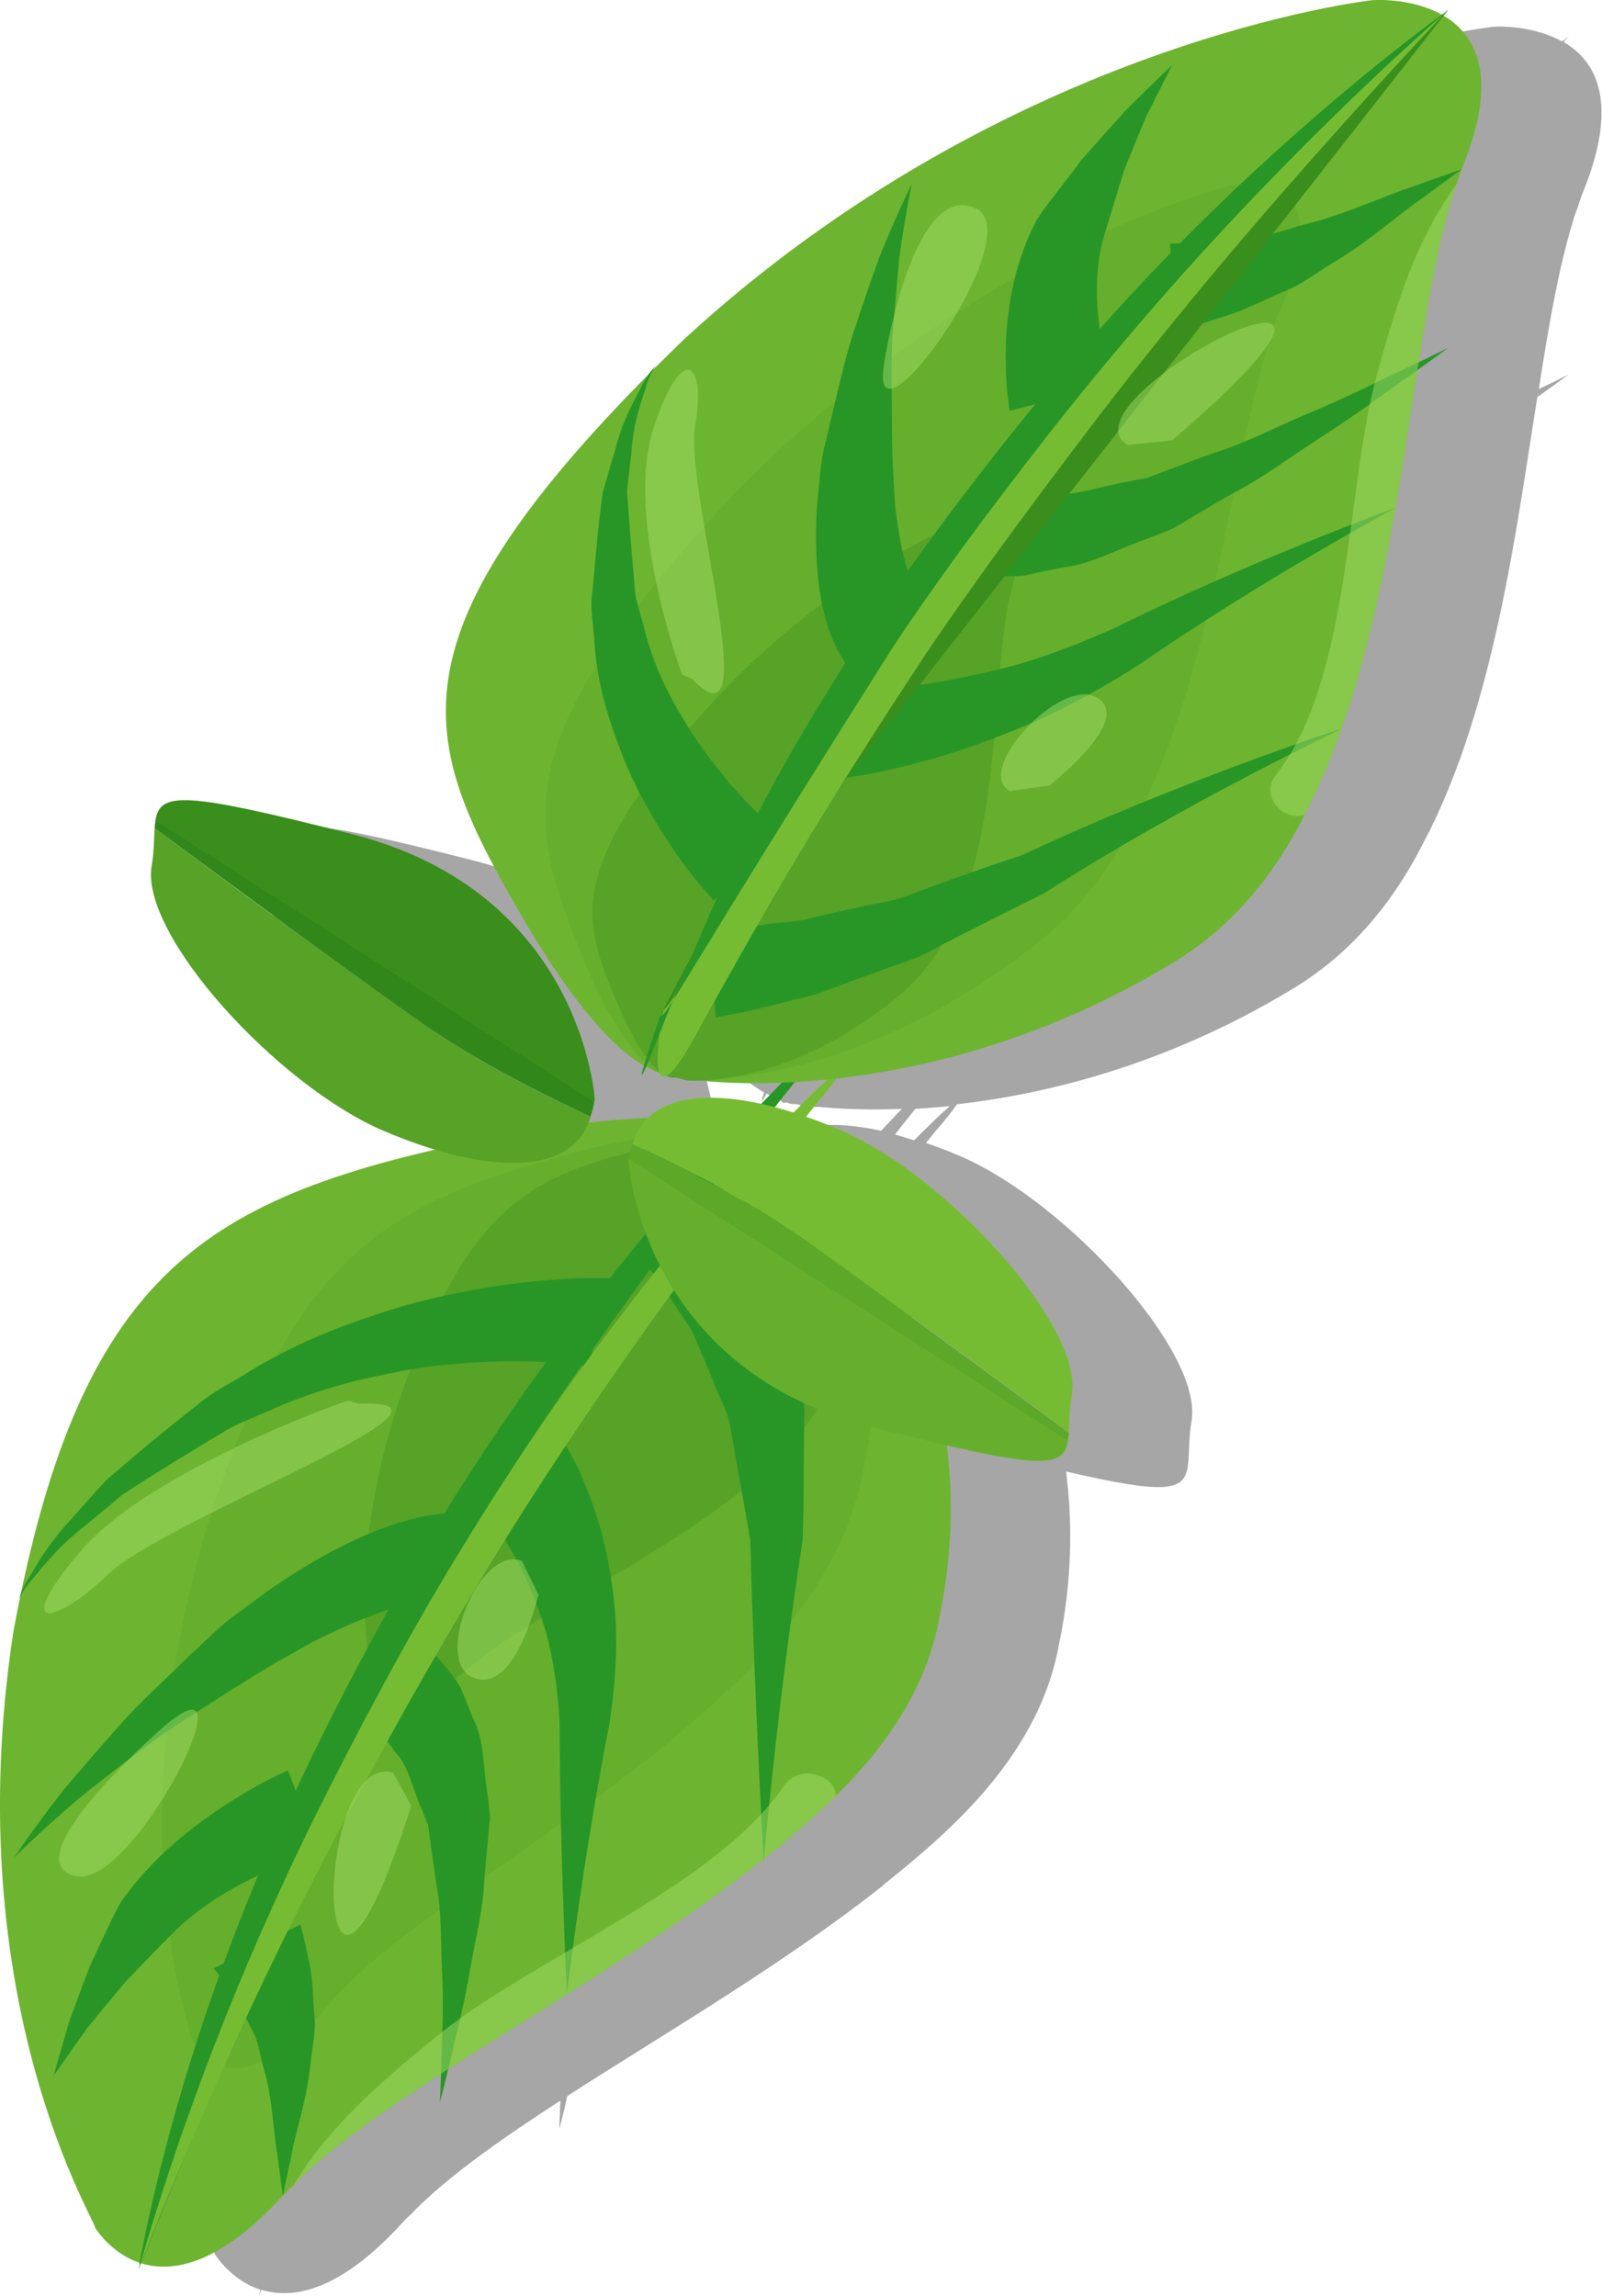 <?xml version="1.0" encoding="UTF-8"?>
<svg xmlns="http://www.w3.org/2000/svg" id="Capa_2" data-name="Capa 2" viewBox="0 0 41.85 59.97">
  <defs>
    <style>      .cls-1 {        fill: #5ca829;      }      .cls-1, .cls-2, .cls-3, .cls-4, .cls-5, .cls-6, .cls-7, .cls-8, .cls-9, .cls-10 {        stroke-width: 0px;      }      .cls-2 {        fill: #000;        opacity: .35;      }      .cls-3 {        fill: #6db530;      }      .cls-4 {        fill: #a4dd68;        opacity: .48;      }      .cls-5 {        fill: #56a327;      }      .cls-6 {        fill: #65af2c;      }      .cls-7 {        fill: #289626;      }      .cls-8 {        fill: #76bc33;      }      .cls-9 {        fill: #3a8e1c;      }      .cls-10 {        fill: #318719;      }    </style>
  </defs>
  <g id="Layer_1" data-name="Layer 1">
    <g>
      <path class="cls-2" d="M6.8,59.79s0,.02,0,.02c0,0,0,0,.01,0,0,0,0-.01,0-.02,0,0,0,0,0,0-.03.1-.05.17-.05.17,0,0,.03-.07.07-.16.81.25,2.04.06,3.7-1.77.08-.09.18-.18.29-.28,0,0,0,0,0-.01.9-.91,2.26-1.87,3.82-2.88-.02.46-.03.74-.03.74,0,0,.09-.32.21-.86,2.58-1.66,5.69-3.47,8.25-5.5,0,.03,0,.04,0,.04,0,0,0-.02,0-.05.68-.54,1.32-1.08,1.9-1.65,1.36-1.34,2.38-2.86,2.7-4.66.34-1.65.35-3.15.18-4.49,2.63.61,3.08.51,3.18-.13,0-.06.02-.13.02-.21.02-.27.01-.6.08-.99.29-1.81-3.28-5.71-6.03-6.9-.31-.13-.61-.25-.91-.35.08-.1.17-.21.25-.31.3-.34.46-.56.56-.7,2.28-.26,5.42-1,8.71-2.98,1.57-.93,2.69-2.28,3.51-3.92.37-.7.68-1.45.96-2.23,0,0,.02,0,.02,0,0,0-.01,0-.02,0,.64-1.81,1.07-3.81,1.41-5.77,0,0,0,0,0,0,0,0,0,0,0,0,.21-1.22.39-2.43.57-3.57.51-.36.82-.59.82-.59,0,0-.29.15-.78.38.28-1.81.57-3.44.98-4.66,0,0,0,0,.01-.01.04-.13.09-.27.13-.39,1-2.4.39-3.5-.47-4l.13-.16s-.06.06-.16.14c0,0,0,0,0,0,0,0,.02-.02.02-.02,0,0-.01,0-.02,0,0,0,0,0-.02.02-.83-.46-1.85-.39-1.87-.37.14-.01-9.41,1-17.94,8.86-.29.28-.54.54-.81.81.04-.08.08-.12.07-.13.01,0-.07.08-.17.23-7.15,7.22-5.83,9.83-3.15,14.44,1.43,2.39,2.44,3.28,3.03,3.61-.08.26-.09.35.06.03.11.06.21.1.29.12.02.01.05.03.07.04.03.07.09.1.17.07.15.07.23.04.23.04l.34.08s.11,0,.29,0c0,0,0,0,.01,0,.04,0,.84.1,2.14.05-.18.18-.36.38-.54.57-1.26-.27-2.31-.2-2.91.36-.47.02-1,.06-1.61.13.02-.06.06-.1.08-.17.03-.12.08-.24.09-.38,0-.02.01-.04.01-.06,0,0-.3-5.42-6.36-6.95-4.38-1.11-5-1.11-5.12-.35,0,.06-.02.13-.02.21-.02.27-.01.6-.08.99-.29,1.81,3.28,5.71,6.03,6.9.48.21.95.37,1.41.51-6.09,1.41-9.14,3.5-10.84,11.54-.05.12-.06.19-.07.19,0,0,.03-.03.05-.09-.07.31-.13.61-.2.95-1.49,9.75,2.26,15.54,2.13,15.57.02,0,.41.66,1.17.91ZM23.91,28.96c.28-.02.58-.04.9-.07-.21.18-.52.48-.93.89-.17-.05-.34-.11-.5-.15.2-.26.38-.48.53-.67Z"></path>
      <g>
        <g>
          <path class="cls-3" d="M21.84,46.9c-4.18,4.09-11.38,7.32-14.16,10.15,0,0,0,0,0,.01-.1.09-.2.19-.29.28-3.29,3.6-4.87.86-4.91.84.13-.02-3.62-5.82-2.13-15.57,1.8-9.72,5.24-11.46,12.81-12.97,6.5-1.13,7.03.2,7.02.15.27.17.53.33.8.5.11-.04,5.11,4.44,3.56,11.95-.32,1.8-1.34,3.31-2.7,4.66Z"></path>
          <path class="cls-6" d="M20.32,29.84s-.25-.94-4.88.15c-5.38,1.39-7.87,2.65-10.22,10.51-2.13,7.89-.15,12.7-.23,12.7.03.01.85,2.27,3.55-.79,2.66-3.25,12.05-7.32,13.79-13.11,1.7-5.97-1.43-9.14-1.5-9.12l-.51-.34Z"></path>
          <path class="cls-5" d="M20.44,29.85s-.16-.57-3.07.03c-3.41.75-4.93,1.42-6.76,6.18-1.74,4.78-.85,7.86-.88,7.86,0,0,.42,1.46,2.49-.33,2.05-1.87,8.55-4.23,9.6-7.85,1.04-3.71-1.03-5.68-1.06-5.67l-.33-.22Z"></path>
          <path class="cls-7" d="M15.37,35.69c-.05,0-.88-.18-2.48-.13-.77.03-1.69.09-2.66.3-.97.18-2.02.47-2.99.89-.47.22-1.03.41-1.42.66-.47.28-.93.56-1.37.83-.44.27-.86.54-1.26.8-.34.29-.67.56-.97.81-.64.49-1.04.99-1.33,1.34-.31.34-.38.57-.4.57.02,0,.05-.24.3-.61.22-.38.55-.93,1.11-1.52.27-.31.56-.63.88-.98.35-.3.73-.62,1.12-.95.39-.32.81-.66,1.23-.99.47-.4.98-.63,1.48-.95,1.01-.61,2.14-1.08,3.22-1.43,1.08-.37,2.14-.58,3.05-.73.91-.14,1.67-.19,2.23-.22.55,0,.87,0,.87,0-.21.77-.42,1.54-.62,2.31Z"></path>
          <path class="cls-7" d="M11.52,41.79s-.12-.03-.03,0c.11,0,0,0-.08-.01-.23,0-.67.06-1.24.25-.57.18-1.26.48-1.98.84-.36.2-.72.4-1.1.62-.38.23-.75.46-1.12.69-.76.49-1.54.97-2.2,1.46-.66.5-1.27.97-1.78,1.39-1,.86-1.62,1.48-1.62,1.48,0,0,.47-.71,1.27-1.74.43-.51.93-1.09,1.49-1.72.56-.63,1.22-1.22,1.86-1.85.35-.31.61-.6,1.02-.92.37-.28.74-.55,1.11-.82.76-.51,1.5-.95,2.23-1.28.72-.33,1.42-.54,2-.63.31-.03.53-.06.85-.03.19.02.29.04.29.04-.34.75-.67,1.49-.98,2.24Z"></path>
          <path class="cls-7" d="M8.36,48.37s-.51.12-1.33.48c-.79.34-1.81.91-2.55,1.67-.43.43-.85.87-1.24,1.28-.36.43-.69.83-.97,1.18-.53.74-.87,1.23-.87,1.23,0,0,.16-.57.41-1.42.16-.43.34-.93.55-1.47.12-.26.24-.52.37-.79.14-.28.23-.51.42-.84.79-1.16,1.93-2.03,2.81-2.6.44-.28.83-.5,1.11-.64.29-.14.45-.22.45-.22.27.71.55,1.42.82,2.14Z"></path>
          <path class="cls-7" d="M19.41,31.61s.13.24.35.66c.1.24.22.52.35.85.12.33.32.7.4,1.1.08.41.17.85.27,1.31.07.47.25.94.23,1.46-.02,1.04,0,2.11-.04,3.22-.65,4.2-1.02,8.39-1.02,8.39,0,0-.24-4.19-.35-8.38-.17-.99-.35-1.97-.51-2.89-.06-.46-.33-.87-.46-1.27-.16-.39-.32-.77-.47-1.11-.14-.35-.37-.6-.52-.85-.16-.25-.3-.46-.41-.64-.3-.37-.48-.58-.48-.58.88-.44,1.76-.86,2.66-1.27Z"></path>
          <path class="cls-7" d="M14.74,37.67s.12.22.33.61c.18.39.41.94.61,1.62.19.68.34,1.5.4,2.37.05.88-.02,1.82-.16,2.75-.69,3.52-1.11,7.04-1.11,7.04,0,0-.18-3.51-.19-7.05-.04-.84-.16-1.66-.36-2.4-.23-.74-.5-1.4-.8-1.94-.3-.54-.59-.96-.81-1.24-.23-.26-.35-.4-.35-.4.8-.47,1.62-.92,2.44-1.36Z"></path>
          <path class="cls-7" d="M11.09,42.95s.1.04.44.45c.15.18.35.41.5.67.1.24.21.51.33.81.3.58.26,1.29.38,2.01.02.21.05.31.06.61-.02.18-.04.35-.05.53-.04.36-.07.72-.1,1.08-.02.72-.22,1.48-.34,2.17-.12.7-.25,1.32-.39,1.86-.24,1.07-.43,1.77-.43,1.77,0,0,.04-.72.06-1.8.03-.54.02-1.17-.01-1.83-.03-.66,0-1.34-.14-2.06-.05-.35-.1-.71-.15-1.06-.02-.17-.05-.35-.07-.52-.03-.03-.11-.27-.16-.38-.25-.56-.35-1.15-.68-1.48-.13-.18-.25-.35-.36-.49-.1-.08-.19-.15-.26-.21-.06-.1-.38-.23-.33-.22.56-.64,1.14-1.28,1.73-1.9Z"></path>
          <path class="cls-7" d="M7.84,50.25s.03.1.08.28c.05.21.11.51.19.88.07.36.06.77.1,1.21.06.42-.07.92-.11,1.37-.1.91-.38,1.68-.49,2.32-.14.62-.22,1.04-.22,1.04,0,0-.06-.42-.14-1.04-.11-.61-.13-1.5-.35-2.26-.12-.37-.13-.74-.33-1.06-.17-.32-.28-.63-.44-.84-.28-.41-.53-.73-.55-.74.74-.39,1.5-.77,2.25-1.14Z"></path>
          <g>
            <path class="cls-9" d="M3.62,59.27c1.36-4.71,3.27-9.43,5.75-14.05l-5.75,14.05Z"></path>
            <g>
              <path class="cls-8" d="M21.3,28.86c-2.62,3.25-5.87,7.67-8.62,12.19-1.38,2.26-2.64,4.54-3.78,6.67-1.13,2.13-2.09,4.13-2.87,5.85-1.55,3.43-2.4,5.7-2.42,5.7.01,0,.62-2.34,1.97-5.84.68-1.75,1.55-3.79,2.61-5.95,1.08-2.16,2.29-4.47,3.67-6.74,5.51-9.13,12.22-15.1,9.43-11.88Z"></path>
              <path class="cls-7" d="M11.96,40.6c-1.38,2.27-2.6,4.58-3.68,6.74-1.07,2.16-1.95,4.2-2.63,5.95-1.36,3.5-1.97,5.84-1.99,5.84,0,0-.01,0-.02,0,.01,0,.39-2.4,1.55-5.97.58-1.78,1.36-3.85,2.37-6.04,1.01-2.19,2.22-4.51,3.57-6.8,2.71-4.58,6.23-8.94,9.28-12.03,3.21-3.03-2.92,3.22-8.46,12.33Z"></path>
            </g>
          </g>
          <path class="cls-4" d="M9.4,36.67c-.1-.03-.2-.06-.29-.09,0-.04-5.26,1.84-7.02,3.95-1.76,2.07-.75,1.96.67.65,1.35-1.44,10.17-4.65,6.64-4.52Z"></path>
          <path class="cls-4" d="M4.5,44.92c.32-.33-4.39,3.68-2.51,4.08,1.45.31,4.53-5.67,2.51-4.08Z"></path>
          <path class="cls-4" d="M14.06,41.64c-.14-.3-.29-.59-.43-.88-1.13-.41-2.34,2.68-1.25,3.06,1.03.38,1.57-1.76,1.69-2.18Z"></path>
          <path class="cls-4" d="M10.74,47.16c-.15-.29-.31-.57-.47-.86-2.12-.66-2.16,9.21.47.86Z"></path>
          <path class="cls-4" d="M21.84,46.9c-4.18,4.09-11.38,7.32-14.16,10.15.89-1.48,2.24-2.66,3.67-3.82,2.43-2.03,7.32-3.93,9.12-6.58.42-.61,1.35-.29,1.37.25Z"></path>
        </g>
        <g>
          <path class="cls-3" d="M34.08,21.27c2.64-4.99,2.67-12.66,3.96-16.45,0,0,0,0,.01-.01.04-.13.09-.27.13-.39C40.16-.33,35.82-.01,35.8.01c.14-.01-9.41,1-17.94,8.86-8.19,7.93-6.85,10.54-4.06,15.35,2.47,4.12,3.67,3.8,3.68,3.8.27.06.54.13.8.2.11,0,5.92.8,12.3-3.04,1.57-.93,2.69-2.28,3.51-3.92Z"></path>
          <path class="cls-6" d="M17.57,28.08s-.87.34-2.26-2.86c-1.54-3.75-2.23-5.77,3.85-12.3,6.31-6.48,13-8.06,12.92-8.06.02-.01,3.07-.66,1.41,3.12-1.63,3.83-1.63,13.06-6.49,16.73-4.83,3.74-8.82,3.48-8.89,3.48l-.53-.12Z"></path>
          <path class="cls-5" d="M17.63,28.14s-.55.21-1.44-1.79c-1.02-2.35-1.38-3.55,2.02-7.56,3.49-3.99,7.17-5.24,7.14-5.24,0,0,1.74-.54,1.07,1.87-.65,2.43,0,8.16-2.92,10.57-2.91,2.43-5.5,2.23-5.53,2.23l-.34-.08Z"></path>
          <path class="cls-7" d="M18.64,23.52s-.16-.19-.44-.51c-.27-.34-.62-.81-.99-1.41-.36-.6-.76-1.32-1.05-2.14-.31-.8-.56-1.71-.63-2.64-.02-.48-.13-.9-.05-1.41.04-.44.08-.88.12-1.3.04-.42.09-.83.14-1.22.11-.4.22-.78.33-1.13.16-.69.47-1.25.67-1.63.18-.39.4-.58.38-.58.02,0-.16.21-.26.61-.13.39-.32.94-.36,1.61-.04.33-.08.68-.12,1.06.03.38.06.78.09,1.19.03.41.07.84.11,1.28,0,.38.19.8.27,1.2.21.8.56,1.56.96,2.21.38.67.83,1.24,1.22,1.71.83.96,1.4,1.39,1.43,1.41-.62.55-1.22,1.12-1.81,1.68Z"></path>
          <path class="cls-7" d="M22.61,17.86s-.07-.06-.2-.17c-.21-.19-.3-.34-.44-.55-.24-.41-.44-.97-.54-1.61-.11-.64-.13-1.37-.1-2.13.03-.38.07-.77.11-1.17.05-.45.16-.79.25-1.2.19-.78.35-1.55.59-2.3.24-.74.48-1.42.69-2.01.47-1.16.85-1.92.85-1.92,0,0-.17.79-.33,1.95-.05.58-.11,1.25-.17,1.97-.05.71-.02,1.5-.02,2.27,0,.37.01.75.02,1.12.02.36.04.72.06,1.06.08.67.18,1.28.34,1.75.15.48.34.8.46.95.06.06.12.12.06.05-.07-.05.04.02.02.01-.56.63-1.11,1.27-1.65,1.91Z"></path>
          <path class="cls-7" d="M26.38,10.75s-.02-.16-.06-.43c-.03-.27-.05-.66-.05-1.12.02-.92.15-2.19.81-3.45.21-.33.39-.54.59-.81.19-.25.39-.5.57-.75.42-.48.82-.92,1.16-1.3.72-.72,1.22-1.19,1.22-1.19,0,0-.28.55-.69,1.37-.17.41-.37.89-.57,1.4-.16.52-.33,1.08-.5,1.63-.3.97-.22,2.01-.09,2.75.14.78.31,1.18.32,1.21-.91.21-1.81.43-2.71.67Z"></path>
          <path class="cls-7" d="M18.56,24.27s.28-.02.76-.04c.22-.03.48-.06.78-.1.3-.05.65-.04,1.03-.14.39-.09.8-.19,1.24-.28.44-.12.93-.15,1.39-.34.93-.35,1.94-.71,2.95-1.04,4.03-1.9,8.35-3.31,8.35-3.3,0,0-4.09,1.93-7.77,4.29-1.03.52-2.04,1.01-2.99,1.52-.47.26-.98.37-1.44.56-.47.17-.91.33-1.31.48-.4.16-.82.22-1.17.32-.36.09-.67.17-.93.23-.48.09-.75.14-.75.14-.06-.77-.11-1.53-.15-2.3Z"></path>
          <path class="cls-7" d="M22,18.02s.21,0,.58,0c.39-.02.95-.07,1.63-.16.68-.1,1.47-.27,2.32-.49.84-.24,1.71-.58,2.57-.96,3.55-1.76,7.36-3.15,7.36-3.15,0,0-3.53,1.9-6.72,4.11-.86.55-1.76,1.05-2.65,1.45-.89.39-1.75.7-2.5.93-.75.22-1.4.37-1.86.46-.48.08-.75.12-.75.12,0-.77,0-1.54,0-2.32Z"></path>
          <path class="cls-7" d="M26.07,12.77s.28.11.42.1c.1.02.22.04.36.06.21,0,.45-.02.71-.03.52.05,1.18-.2,1.9-.32.15-.03.43-.09.48-.09.19-.07.39-.15.58-.22.4-.15.79-.3,1.19-.44.83-.26,1.53-.63,2.25-.94.71-.3,1.39-.6,1.96-.89,1.16-.54,1.92-.92,1.92-.92,0,0-.67.49-1.69,1.21-.5.37-1.1.78-1.78,1.22-.67.43-1.37.96-2.1,1.34-.36.2-.72.41-1.07.62-.17.1-.35.21-.52.31-.32.15-.44.18-.66.27-.81.28-1.5.68-2.25.77-.36.07-.7.14-.99.21-.33.03-.68.02-.94.02-.59,0-.65-.05-.69-.05.29-.75.6-1.49.92-2.24Z"></path>
          <path class="cls-7" d="M30.54,6.36s.53,0,1.15-.04c.33-.01.74-.1,1.19-.16.47-.03.87-.23,1.36-.34.96-.25,1.96-.72,2.7-.96.75-.27,1.25-.44,1.25-.44,0,0-.41.29-1.01.74-.64.43-1.32,1.07-2.25,1.64-.47.27-.92.64-1.41.82-.49.21-.93.44-1.35.58-.43.14-.8.26-1.05.34-.22.06-.34.1-.34.1-.08-.76-.15-1.52-.22-2.28Z"></path>
          <g>
            <path class="cls-9" d="M37.84.25c-4.34,3.86-8.14,8-11.39,12.32-3.7,4.47-6.77,9.17-9.2,13.96L37.84.25Z"></path>
            <g>
              <path class="cls-8" d="M17.32,26.38s0,0,.01,0c0,0-.72,3.66,1.01.35,1.83-3.28,2.95-5.26,5.82-9.61,1.46-2.17,3.06-4.3,4.58-6.3,1.54-2,3.07-3.84,4.42-5.4,2.72-3.13,4.68-5.17,4.67-5.18.01,0-2.2,1.89-5.11,4.92-1.45,1.52-3.06,3.32-4.65,5.3-1.58,1.99-3.2,4.12-4.66,6.3-5.59,8.77-5.93,9.64-6.1,9.61Z"></path>
              <path class="cls-7" d="M17.25,26.53c.17.03.51-.83,6.07-9.62,1.45-2.18,3.07-4.31,4.65-6.3,1.59-1.98,3.19-3.79,4.64-5.31,2.89-3.04,5.1-4.92,5.09-4.93,0,0-.01,0-.02,0,.01,0-2.44,1.74-5.53,4.68-1.54,1.47-3.22,3.24-4.86,5.21-1.63,1.97-3.25,4.12-4.72,6.3-2.86,4.4-3.71,6.52-5.16,9.98-1.35,3.47-.17-.01-.16-.01Z"></path>
            </g>
          </g>
          <path class="cls-4" d="M18.08,17.73c-.09-.04-.17-.07-.26-.11,0,0-1.5-4.04-.76-6.4.76-2.35,1.4-1.76,1.1-.11-.3,1.66,1.9,8.7-.09,6.61Z"></path>
          <path class="cls-4" d="M23.08,9.63c-.08.42.67-5.04,2.43-4.18,1.37.73-2.73,6.43-2.43,4.18Z"></path>
          <path class="cls-4" d="M27.43,20.51c-.35.05-.7.1-1.05.15-.96-.53,1.33-3.01,2.28-2.44.89.54-.9,2-1.23,2.29Z"></path>
          <path class="cls-4" d="M30.62,11.5c-.39.04-.77.08-1.16.12-1.96-1.19,8.55-6.47,1.16-.12Z"></path>
          <path class="cls-4" d="M34.08,21.27c2.64-4.99,2.67-12.66,3.96-16.45-1.1,1.53-1.59,3.24-2.08,5-.81,2.99-.66,7.91-2.63,10.42-.44.58.22,1.22.76,1.04Z"></path>
        </g>
        <g>
          <path class="cls-5" d="M11.01,26.71c-1.68-1.18-4.83-3.49-6.97-5.08-.02.27-.01.6-.08.99-.29,1.81,3.28,5.71,6.03,6.9,2.54,1.09,4.96,1.3,5.44-.36-1.3-.59-3-1.45-4.42-2.45Z"></path>
          <path class="cls-9" d="M15.54,28.73s-.3-5.42-6.36-6.95c-4.38-1.11-5-1.11-5.12-.35l11.46,7.36s.01-.04.01-.06Z"></path>
          <path class="cls-10" d="M15.43,29.16c.03-.12.08-.24.09-.38l-11.46-7.36c0,.06-.02.13-.02.21,2.14,1.58,5.29,3.9,6.97,5.08,1.42.99,3.12,1.85,4.42,2.45Z"></path>
        </g>
        <g>
          <path class="cls-8" d="M20.95,32.33c1.68,1.18,4.83,3.49,6.97,5.08.02-.27.01-.6.08-.99.29-1.81-3.28-5.71-6.03-6.9-2.54-1.09-4.96-1.3-5.44.36,1.3.59,3,1.45,4.42,2.45Z"></path>
          <path class="cls-6" d="M16.42,30.32s.3,5.42,6.36,6.95c4.38,1.11,5,1.11,5.12.35l-11.47-7.36s-.01.04-.01.06Z"></path>
          <path class="cls-1" d="M16.52,29.89c-.04.12-.08.24-.09.38l11.47,7.36c0-.06.02-.13.02-.21-2.14-1.58-5.29-3.9-6.97-5.08-1.42-.99-3.12-1.85-4.42-2.45Z"></path>
        </g>
      </g>
    </g>
  </g>
</svg>

